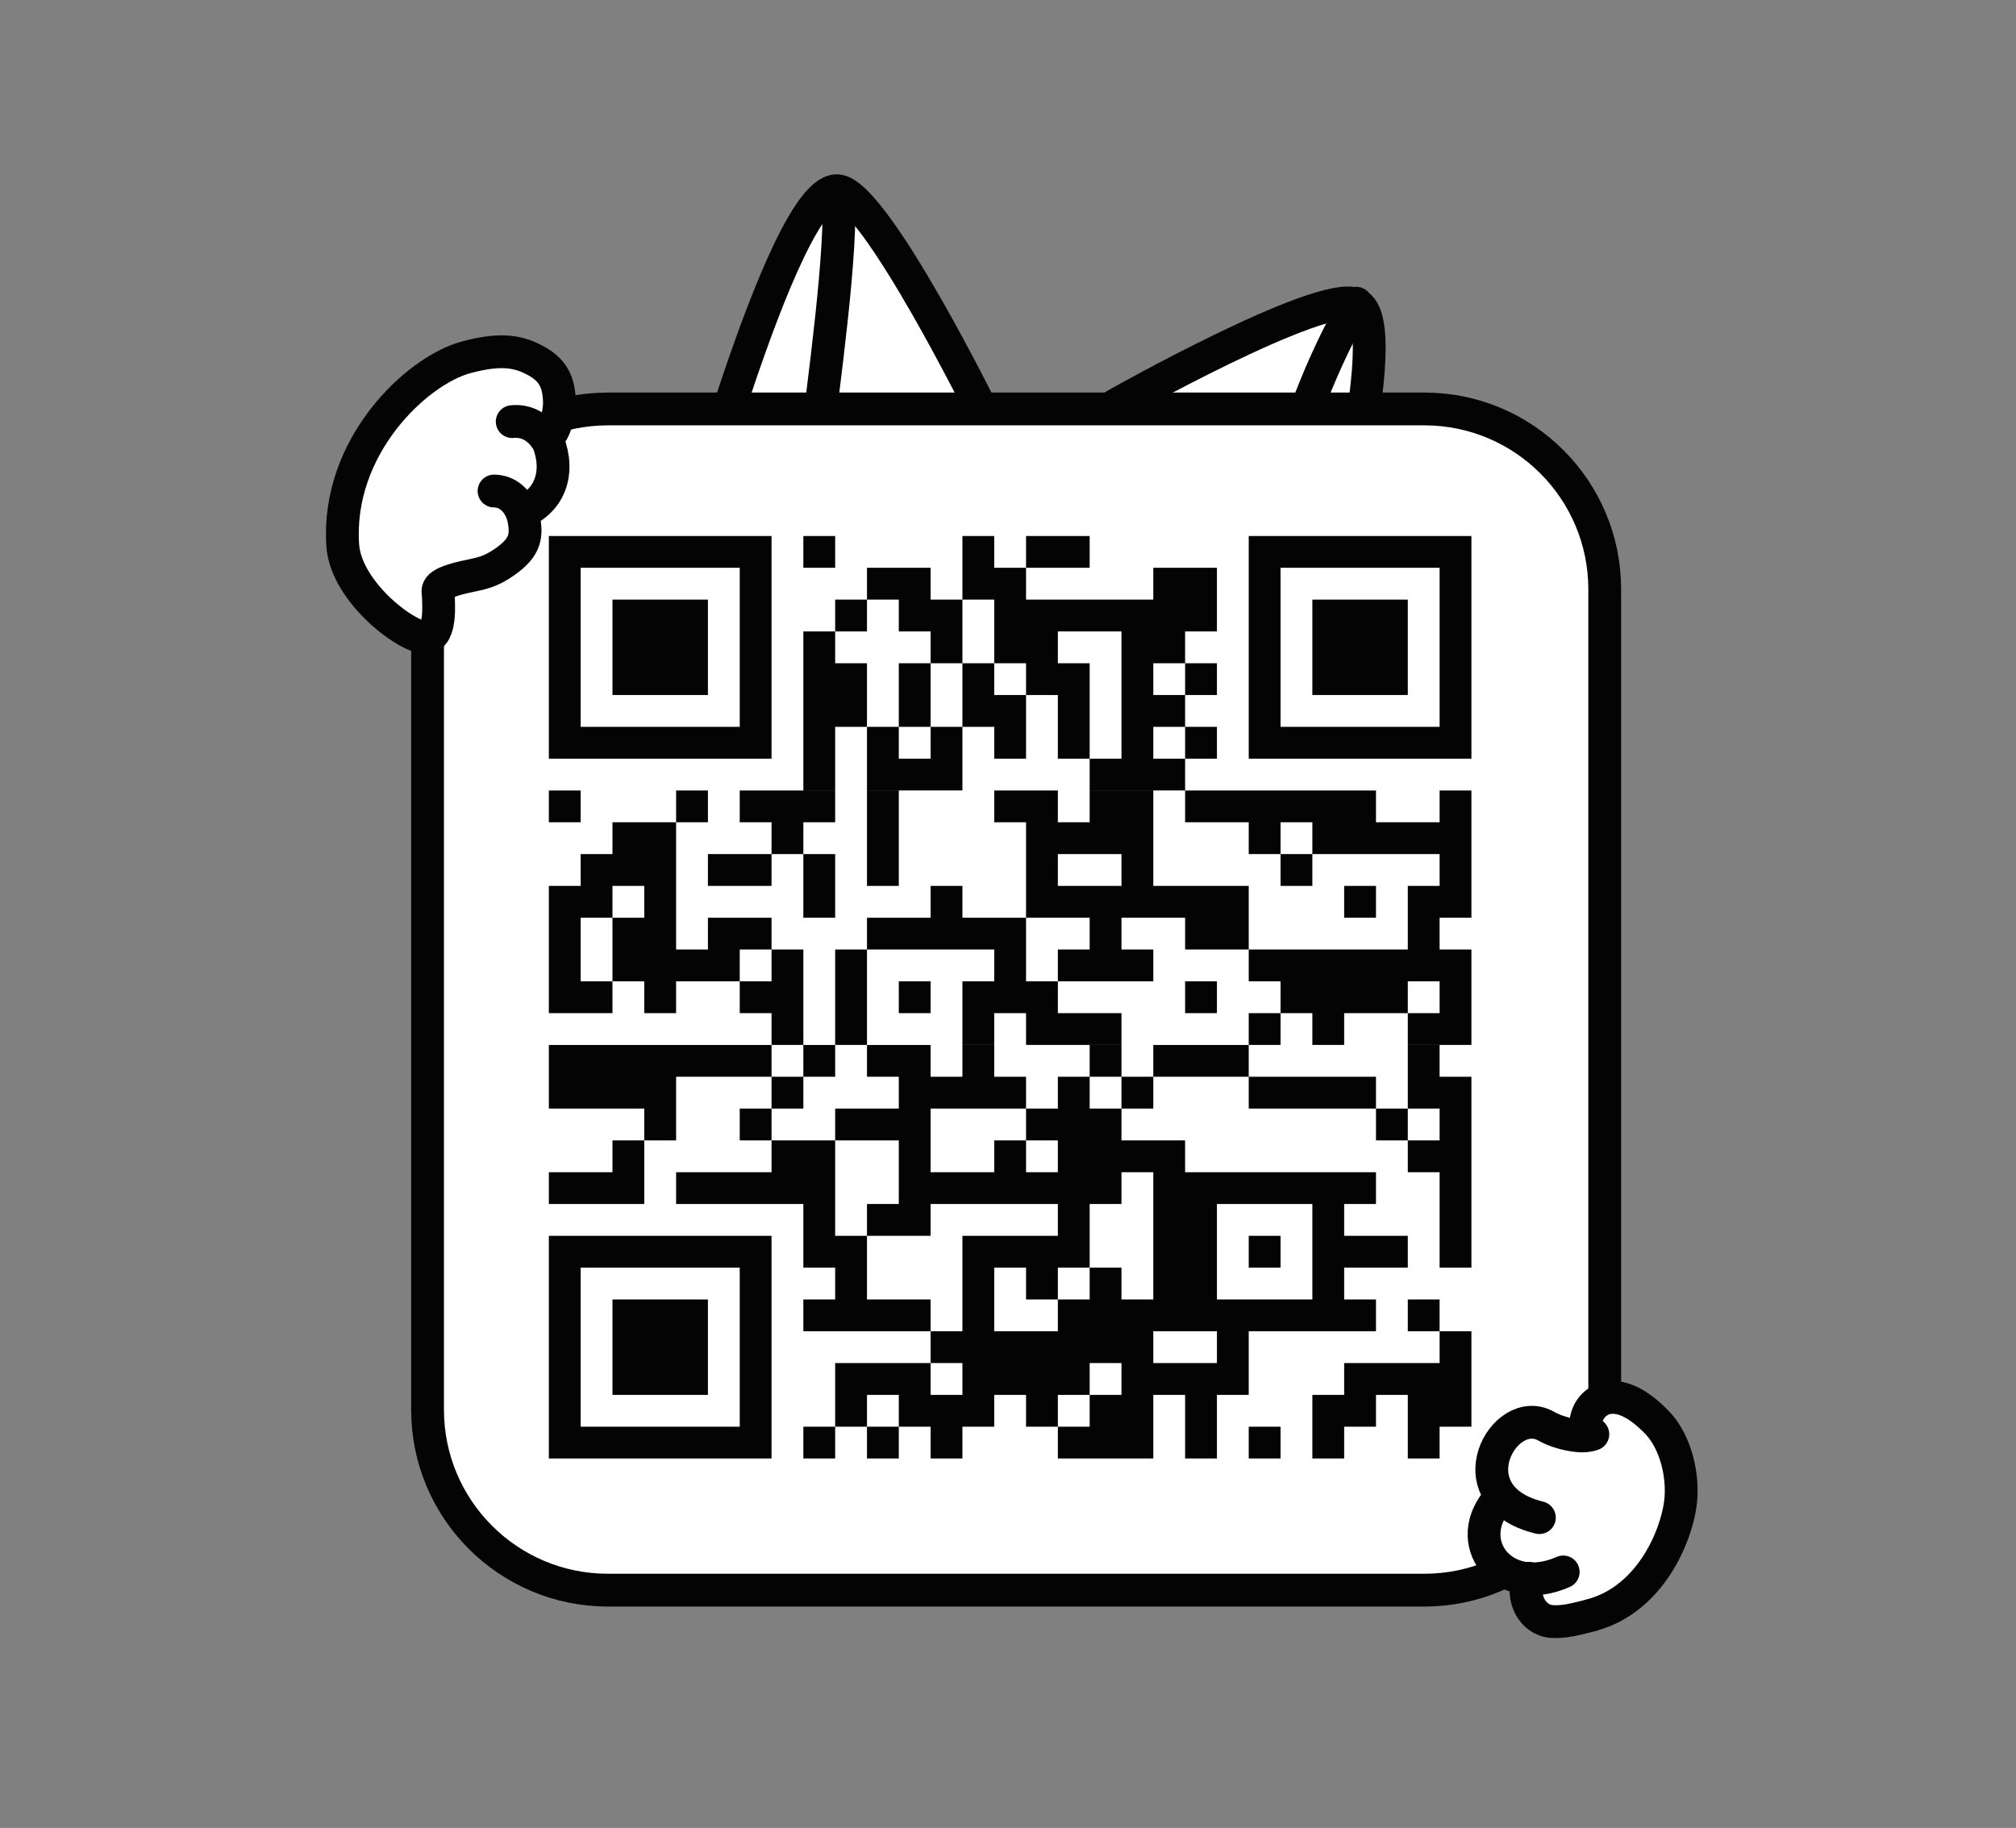 <svg width="236" height="214" viewBox="0 0 236 214" fill="none" xmlns="http://www.w3.org/2000/svg">
<rect x="0" y="0" width="236" height="214" fill="#808080" stroke="none"/>
<path d="M158.75 35.623C154.563 33.887 130.613 47.397 130.613 47.397L158.445 55.027C160.368 45.239 161.253 36.66 158.75 35.623Z" fill="white" stroke="#040404" stroke-width="3.84" stroke-linecap="round" stroke-linejoin="round"/>
<path d="M150.48 56.071C151.252 51.849 154.798 42.024 158.767 35.5" stroke="#040404" stroke-width="3.84" stroke-linecap="round" stroke-linejoin="round"/>
<path d="M115.223 48.553C115.223 48.553 102.639 23.041 98.163 22.344C91.608 21.324 78.953 69.519 78.953 69.519" fill="white"/>
<path d="M115.223 48.553C115.223 48.553 102.639 23.041 98.163 22.344C91.608 21.324 78.953 69.519 78.953 69.519" stroke="#040404" stroke-width="3.84" stroke-linecap="round" stroke-linejoin="round"/>
<path d="M95.356 53.758C96.407 44.864 98.682 28.942 98.126 22.477" stroke="#040404" stroke-width="3.84" stroke-linecap="round" stroke-linejoin="round"/>
<path d="M166.735 47.875H71.171C59.507 47.875 50.051 57.331 50.051 68.995V165.04C50.051 176.704 59.507 186.16 71.171 186.16H166.735C178.399 186.16 187.855 176.704 187.855 165.04V68.995C187.855 57.331 178.399 47.875 166.735 47.875Z" fill="white" stroke="#040404" stroke-width="3.84"/>
<path d="M54.551 41.836C48.758 43.401 39.342 52.274 40.124 63.853C40.495 69.353 47.848 74.853 49.947 74.616C51.695 74.418 51.318 70.493 51.318 69.806C51.318 69.119 50.632 68.431 54.294 67.571C56.044 67.16 57.328 67.139 59.502 65.475C61.744 63.767 61.712 62.337 61.142 59.972C64.916 58.337 65.52 54.51 63.899 51.109C64.773 51.246 65.518 48.53 65.487 47.093C65.443 44.988 64.907 43.444 62.823 42.285C60.835 41.178 58.778 40.689 54.551 41.836Z" fill="white" stroke="#040404" stroke-width="3.84" stroke-linecap="round" stroke-linejoin="round"/>
<path d="M59.961 49.358C61.602 49.19 62.954 49.997 63.821 51.228" stroke="#040404" stroke-width="3.84" stroke-linecap="round" stroke-linejoin="round"/>
<path d="M57.836 57.484C59.446 57.492 60.551 58.626 61.085 59.969" stroke="#040404" stroke-width="3.84" stroke-linecap="round" stroke-linejoin="round"/>
<path d="M196.187 179.552C194.989 182.508 194.099 184.757 192.494 186.17C191.313 187.21 188.133 188.438 188.133 188.438C184.586 188.762 182.205 190.062 180.539 188.636C179.803 188.035 178.955 185.951 179.152 184.456C174.415 184.079 172.08 178.946 175.852 174.987L176.392 175.364C172.318 171.328 176.855 164.881 181.25 166.731C184.125 167.945 185.299 167.66 185.299 167.66C186.853 167.956 185.272 166.709 186.53 165.072C189.083 161.782 191.735 163.268 195.05 166.971C194.993 168.761 195.665 169.954 195.921 171.09C196.713 174.616 197.175 177.113 196.187 179.552Z" fill="white"/>
<path d="M180.204 177.668C169.948 175.16 176.063 164.122 181.02 166.973C182.859 167.999 184.937 168.1 184.937 168.1C185.215 168.128 185.894 168.117 186.464 167.903C185.647 167.513 185.57 166.769 185.711 166.087C186.122 164.097 189.094 161.423 194.024 166.578C196.142 168.793 197.139 172.791 196.709 176.035C196.2 179.876 193.223 187.168 186.394 189.057" stroke="#040404" stroke-width="3.84" stroke-miterlimit="10" stroke-linecap="round" stroke-linejoin="round"/>
<path d="M178.936 184.766C178.011 187.012 179.388 189.66 181.646 189.829C183.091 189.936 184.442 189.558 186.259 189.104" stroke="#040404" stroke-width="3.84" stroke-miterlimit="10" stroke-linecap="round" stroke-linejoin="round"/>
<path d="M175.591 175.328C170.847 180.381 175.827 187.198 182.995 184.026" stroke="#040404" stroke-width="3.84" stroke-miterlimit="10" stroke-linecap="round" stroke-linejoin="round"/>
<g clip-path="url(#clip0_2666_26384)">
<path d="M64.25 62.75H172.25V170.75H64.25V62.75Z" fill="white"/>
<path d="M64.25 64.609H90.319H64.25ZM94.043 64.609H97.767H94.043ZM112.664 64.609H116.388H112.664ZM120.112 64.609H127.56H120.112ZM146.181 64.609H172.25H146.181ZM64.25 68.334H67.974H64.25ZM86.595 68.334H90.319H86.595ZM101.491 68.334H108.94H101.491ZM112.664 68.334H120.112H112.664ZM135.009 68.334H142.457H135.009ZM146.181 68.334H149.905H146.181ZM168.526 68.334H172.25H168.526ZM64.25 72.058H67.974H64.25ZM71.698 72.058H82.871H71.698ZM86.595 72.058H90.319H86.595ZM97.767 72.058H101.491H97.767ZM105.216 72.058H112.664H105.216ZM116.388 72.058H142.457H116.388ZM146.181 72.058H149.905H146.181ZM153.629 72.058H164.802H153.629ZM168.526 72.058H172.25H168.526ZM64.25 75.782H67.974H64.25ZM71.698 75.782H82.871H71.698ZM86.595 75.782H90.319H86.595ZM94.043 75.782H97.767H94.043ZM108.94 75.782H112.664H108.94ZM116.388 75.782H123.836H116.388ZM131.284 75.782H138.733H131.284ZM146.181 75.782H149.905H146.181ZM153.629 75.782H164.802H153.629ZM168.526 75.782H172.25H168.526ZM64.25 79.506H67.974H64.25ZM71.698 79.506H82.871H71.698ZM86.595 79.506H90.319H86.595ZM94.043 79.506H101.491H94.043ZM105.216 79.506H108.94H105.216ZM112.664 79.506H116.388H112.664ZM120.112 79.506H127.56H120.112ZM131.284 79.506H135.009H131.284ZM138.733 79.506H142.457H138.733ZM146.181 79.506H149.905H146.181ZM153.629 79.506H164.802H153.629ZM168.526 79.506H172.25H168.526ZM64.25 83.23H67.974H64.25ZM86.595 83.23H90.319H86.595ZM94.043 83.23H101.491H94.043ZM105.216 83.23H108.94H105.216ZM112.664 83.23H120.112H112.664ZM123.836 83.23H127.56H123.836ZM131.284 83.23H138.733H131.284ZM146.181 83.23H149.905H146.181ZM168.526 83.23H172.25H168.526ZM64.25 86.954H90.319H64.25ZM94.043 86.954H97.767H94.043ZM101.491 86.954H105.216H101.491ZM108.94 86.954H112.664H108.94ZM116.388 86.954H120.112H116.388ZM123.836 86.954H127.56H123.836ZM131.284 86.954H135.009H131.284ZM138.733 86.954H142.457H138.733ZM146.181 86.954H172.25H146.181ZM94.043 90.678H97.767H94.043ZM101.491 90.678H112.664H101.491ZM127.56 90.678H138.733H127.56ZM64.25 94.403H67.974H64.25ZM79.147 94.403H82.871H79.147ZM86.595 94.403H97.767H86.595ZM101.491 94.403H105.216H101.491ZM116.388 94.403H123.836H116.388ZM127.56 94.403H135.009H127.56ZM138.733 94.403H161.078H138.733ZM168.526 94.403H172.25H168.526ZM71.698 98.127H79.147H71.698ZM90.319 98.127H94.043H90.319ZM101.491 98.127H105.216H101.491ZM120.112 98.127H135.009H120.112ZM146.181 98.127H149.905H146.181ZM153.629 98.127H172.25H153.629ZM67.974 101.851H79.147H67.974ZM82.871 101.851H90.319H82.871ZM94.043 101.851H97.767H94.043ZM101.491 101.851H105.216H101.491ZM120.112 101.851H123.836H120.112ZM131.284 101.851H135.009H131.284ZM149.905 101.851H153.629H149.905ZM168.526 101.851H172.25H168.526ZM64.25 105.575H71.698H64.25ZM75.422 105.575H79.147H75.422ZM94.043 105.575H97.767H94.043ZM108.94 105.575H112.664H108.94ZM120.112 105.575H146.181H120.112ZM157.353 105.575H161.078H157.353ZM164.802 105.575H172.25H164.802ZM64.25 109.299H67.974H64.25ZM71.698 109.299H79.147H71.698ZM82.871 109.299H90.319H82.871ZM101.491 109.299H120.112H101.491ZM127.56 109.299H131.284H127.56ZM138.733 109.299H146.181H138.733ZM164.802 109.299H168.526H164.802ZM64.25 113.023H67.974H64.25ZM71.698 113.023H86.595H71.698ZM90.319 113.023H94.043H90.319ZM97.767 113.023H101.491H97.767ZM116.388 113.023H120.112H116.388ZM123.836 113.023H135.009H123.836ZM146.181 113.023H172.25H146.181ZM64.25 116.747H71.698H64.25ZM75.422 116.747H79.147H75.422ZM86.595 116.747H94.043H86.595ZM97.767 116.747H101.491H97.767ZM105.216 116.747H108.94H105.216ZM112.664 116.747H123.836H112.664ZM138.733 116.747H142.457H138.733ZM149.905 116.747H164.802H149.905ZM168.526 116.747H172.25H168.526ZM90.319 120.471H94.043H90.319ZM97.767 120.471H101.491H97.767ZM112.664 120.471H116.388H112.664ZM120.112 120.471H131.284H120.112ZM146.181 120.471H149.905H146.181ZM153.629 120.471H157.353H153.629ZM164.802 120.471H172.25H164.802ZM64.25 124.196H90.319H64.25ZM94.043 124.196H97.767H94.043ZM101.491 124.196H108.94H101.491ZM112.664 124.196H116.388H112.664ZM127.56 124.196H131.284H127.56ZM135.009 124.196H146.181H135.009ZM164.802 124.196H168.526H164.802ZM64.25 127.92H79.147H64.25ZM90.319 127.92H94.043H90.319ZM105.216 127.92H120.112H105.216ZM123.836 127.92H127.56H123.836ZM131.284 127.92H135.009H131.284ZM146.181 127.92H161.078H146.181ZM164.802 127.92H172.25H164.802ZM75.422 131.644H79.147H75.422ZM86.595 131.644H90.319H86.595ZM97.767 131.644H108.94H97.767ZM120.112 131.644H131.284H120.112ZM161.078 131.644H164.802H161.078ZM168.526 131.644H172.25H168.526ZM71.698 135.368H75.422H71.698ZM90.319 135.368H97.767H90.319ZM105.216 135.368H108.94H105.216ZM116.388 135.368H120.112H116.388ZM123.836 135.368H138.733H123.836ZM164.802 135.368H172.25H164.802ZM64.25 139.092H75.422H64.25ZM79.147 139.092H97.767H79.147ZM105.216 139.092H131.284H105.216ZM135.009 139.092H161.078H135.009ZM168.526 139.092H172.25H168.526ZM94.043 142.816H97.767H94.043ZM101.491 142.816H108.94H101.491ZM123.836 142.816H127.56H123.836ZM135.009 142.816H142.457H135.009ZM153.629 142.816H157.353H153.629ZM168.526 142.816H172.25H168.526ZM64.25 146.54H90.319H64.25ZM94.043 146.54H101.491H94.043ZM112.664 146.54H127.56H112.664ZM135.009 146.54H142.457H135.009ZM146.181 146.54H149.905H146.181ZM153.629 146.54H164.802H153.629ZM168.526 146.54H172.25H168.526ZM64.25 150.265H67.974H64.25ZM86.595 150.265H90.319H86.595ZM97.767 150.265H101.491H97.767ZM112.664 150.265H116.388H112.664ZM120.112 150.265H123.836H120.112ZM127.56 150.265H131.284H127.56ZM135.009 150.265H142.457H135.009ZM153.629 150.265H157.353H153.629ZM64.25 153.989H67.974H64.25ZM71.698 153.989H82.871H71.698ZM86.595 153.989H90.319H86.595ZM94.043 153.989H108.94H94.043ZM112.664 153.989H116.388H112.664ZM123.836 153.989H161.078H123.836ZM164.802 153.989H168.526H164.802ZM64.25 157.713H67.974H64.25ZM71.698 157.713H82.871H71.698ZM86.595 157.713H90.319H86.595ZM108.94 157.713H135.009H108.94ZM142.457 157.713H146.181H142.457ZM168.526 157.713H172.25H168.526ZM64.25 161.437H67.974H64.25ZM71.698 161.437H82.871H71.698ZM86.595 161.437H90.319H86.595ZM97.767 161.437H108.94H97.767ZM112.664 161.437H127.56H112.664ZM131.284 161.437H146.181H131.284ZM157.353 161.437H172.25H157.353ZM64.25 165.161H67.974H64.25ZM86.595 165.161H90.319H86.595ZM97.767 165.161H101.491H97.767ZM105.216 165.161H116.388H105.216ZM120.112 165.161H123.836H120.112ZM127.56 165.161H135.009H127.56ZM138.733 165.161H142.457H138.733ZM153.629 165.161H161.078H153.629ZM164.802 165.161H172.25H164.802ZM64.25 168.885H90.319H64.25ZM94.043 168.885H97.767H94.043ZM101.491 168.885H105.216H101.491ZM108.94 168.885H112.664H108.94ZM123.836 168.885H135.009H123.836ZM138.733 168.885H142.457H138.733ZM146.181 168.885H149.905H146.181ZM153.629 168.885H157.353H153.629ZM164.802 168.885H168.526H164.802Z" fill="#040404"/>
<path d="M64.25 64.609H90.319M94.043 64.609H97.767M112.664 64.609H116.388M120.112 64.609H127.56M146.181 64.609H172.25M64.25 68.334H67.974M86.595 68.334H90.319M101.491 68.334H108.94M112.664 68.334H120.112M135.009 68.334H142.457M146.181 68.334H149.905M168.526 68.334H172.25M64.25 72.058H67.974M71.698 72.058H82.871M86.595 72.058H90.319M97.767 72.058H101.491M105.216 72.058H112.664M116.388 72.058H142.457M146.181 72.058H149.905M153.629 72.058H164.802M168.526 72.058H172.25M64.25 75.782H67.974M71.698 75.782H82.871M86.595 75.782H90.319M94.043 75.782H97.767M108.94 75.782H112.664M116.388 75.782H123.836M131.284 75.782H138.733M146.181 75.782H149.905M153.629 75.782H164.802M168.526 75.782H172.25M64.25 79.506H67.974M71.698 79.506H82.871M86.595 79.506H90.319M94.043 79.506H101.491M105.216 79.506H108.94M112.664 79.506H116.388M120.112 79.506H127.56M131.284 79.506H135.009M138.733 79.506H142.457M146.181 79.506H149.905M153.629 79.506H164.802M168.526 79.506H172.25M64.25 83.23H67.974M86.595 83.23H90.319M94.043 83.23H101.491M105.216 83.23H108.94M112.664 83.23H120.112M123.836 83.23H127.56M131.284 83.23H138.733M146.181 83.23H149.905M168.526 83.23H172.25M64.25 86.954H90.319M94.043 86.954H97.767M101.491 86.954H105.216M108.94 86.954H112.664M116.388 86.954H120.112M123.836 86.954H127.56M131.284 86.954H135.009M138.733 86.954H142.457M146.181 86.954H172.25M94.043 90.678H97.767M101.491 90.678H112.664M127.56 90.678H138.733M64.25 94.403H67.974M79.147 94.403H82.871M86.595 94.403H97.767M101.491 94.403H105.216M116.388 94.403H123.836M127.56 94.403H135.009M138.733 94.403H161.078M168.526 94.403H172.25M71.698 98.127H79.147M90.319 98.127H94.043M101.491 98.127H105.216M120.112 98.127H135.009M146.181 98.127H149.905M153.629 98.127H172.25M67.974 101.851H79.147M82.871 101.851H90.319M94.043 101.851H97.767M101.491 101.851H105.216M120.112 101.851H123.836M131.284 101.851H135.009M149.905 101.851H153.629M168.526 101.851H172.25M64.25 105.575H71.698M75.422 105.575H79.147M94.043 105.575H97.767M108.94 105.575H112.664M120.112 105.575H146.181M157.353 105.575H161.078M164.802 105.575H172.25M64.25 109.299H67.974M71.698 109.299H79.147M82.871 109.299H90.319M101.491 109.299H120.112M127.56 109.299H131.284M138.733 109.299H146.181M164.802 109.299H168.526M64.25 113.023H67.974M71.698 113.023H86.595M90.319 113.023H94.043M97.767 113.023H101.491M116.388 113.023H120.112M123.836 113.023H135.009M146.181 113.023H172.25M64.25 116.747H71.698M75.422 116.747H79.147M86.595 116.747H94.043M97.767 116.747H101.491M105.216 116.747H108.94M112.664 116.747H123.836M138.733 116.747H142.457M149.905 116.747H164.802M168.526 116.747H172.25M90.319 120.471H94.043M97.767 120.471H101.491M112.664 120.471H116.388M120.112 120.471H131.284M146.181 120.471H149.905M153.629 120.471H157.353M164.802 120.471H172.25M64.25 124.196H90.319M94.043 124.196H97.767M101.491 124.196H108.94M112.664 124.196H116.388M127.56 124.196H131.284M135.009 124.196H146.181M164.802 124.196H168.526M64.25 127.92H79.147M90.319 127.92H94.043M105.216 127.92H120.112M123.836 127.92H127.56M131.284 127.92H135.009M146.181 127.92H161.078M164.802 127.92H172.25M75.422 131.644H79.147M86.595 131.644H90.319M97.767 131.644H108.94M120.112 131.644H131.284M161.078 131.644H164.802M168.526 131.644H172.25M71.698 135.368H75.422M90.319 135.368H97.767M105.216 135.368H108.94M116.388 135.368H120.112M123.836 135.368H138.733M164.802 135.368H172.25M64.25 139.092H75.422M79.147 139.092H97.767M105.216 139.092H131.284M135.009 139.092H161.078M168.526 139.092H172.25M94.043 142.816H97.767M101.491 142.816H108.94M123.836 142.816H127.56M135.009 142.816H142.457M153.629 142.816H157.353M168.526 142.816H172.25M64.25 146.54H90.319M94.043 146.54H101.491M112.664 146.54H127.56M135.009 146.54H142.457M146.181 146.54H149.905M153.629 146.54H164.802M168.526 146.54H172.25M64.25 150.265H67.974M86.595 150.265H90.319M97.767 150.265H101.491M112.664 150.265H116.388M120.112 150.265H123.836M127.56 150.265H131.284M135.009 150.265H142.457M153.629 150.265H157.353M64.25 153.989H67.974M71.698 153.989H82.871M86.595 153.989H90.319M94.043 153.989H108.94M112.664 153.989H116.388M123.836 153.989H161.078M164.802 153.989H168.526M64.25 157.713H67.974M71.698 157.713H82.871M86.595 157.713H90.319M108.94 157.713H135.009M142.457 157.713H146.181M168.526 157.713H172.25M64.25 161.437H67.974M71.698 161.437H82.871M86.595 161.437H90.319M97.767 161.437H108.94M112.664 161.437H127.56M131.284 161.437H146.181M157.353 161.437H172.25M64.25 165.161H67.974M86.595 165.161H90.319M97.767 165.161H101.491M105.216 165.161H116.388M120.112 165.161H123.836M127.56 165.161H135.009M138.733 165.161H142.457M153.629 165.161H161.078M164.802 165.161H172.25M64.25 168.885H90.319M94.043 168.885H97.767M101.491 168.885H105.216M108.94 168.885H112.664M123.836 168.885H135.009M138.733 168.885H142.457M146.181 168.885H149.905M153.629 168.885H157.353M164.802 168.885H168.526" stroke="#040404" stroke-width="3.724"/>
</g>
<defs>
<clipPath id="clip0_2666_26384">
<rect width="108" height="108" fill="white" transform="translate(64.25 62.75)"/>
</clipPath>
</defs>
</svg>
